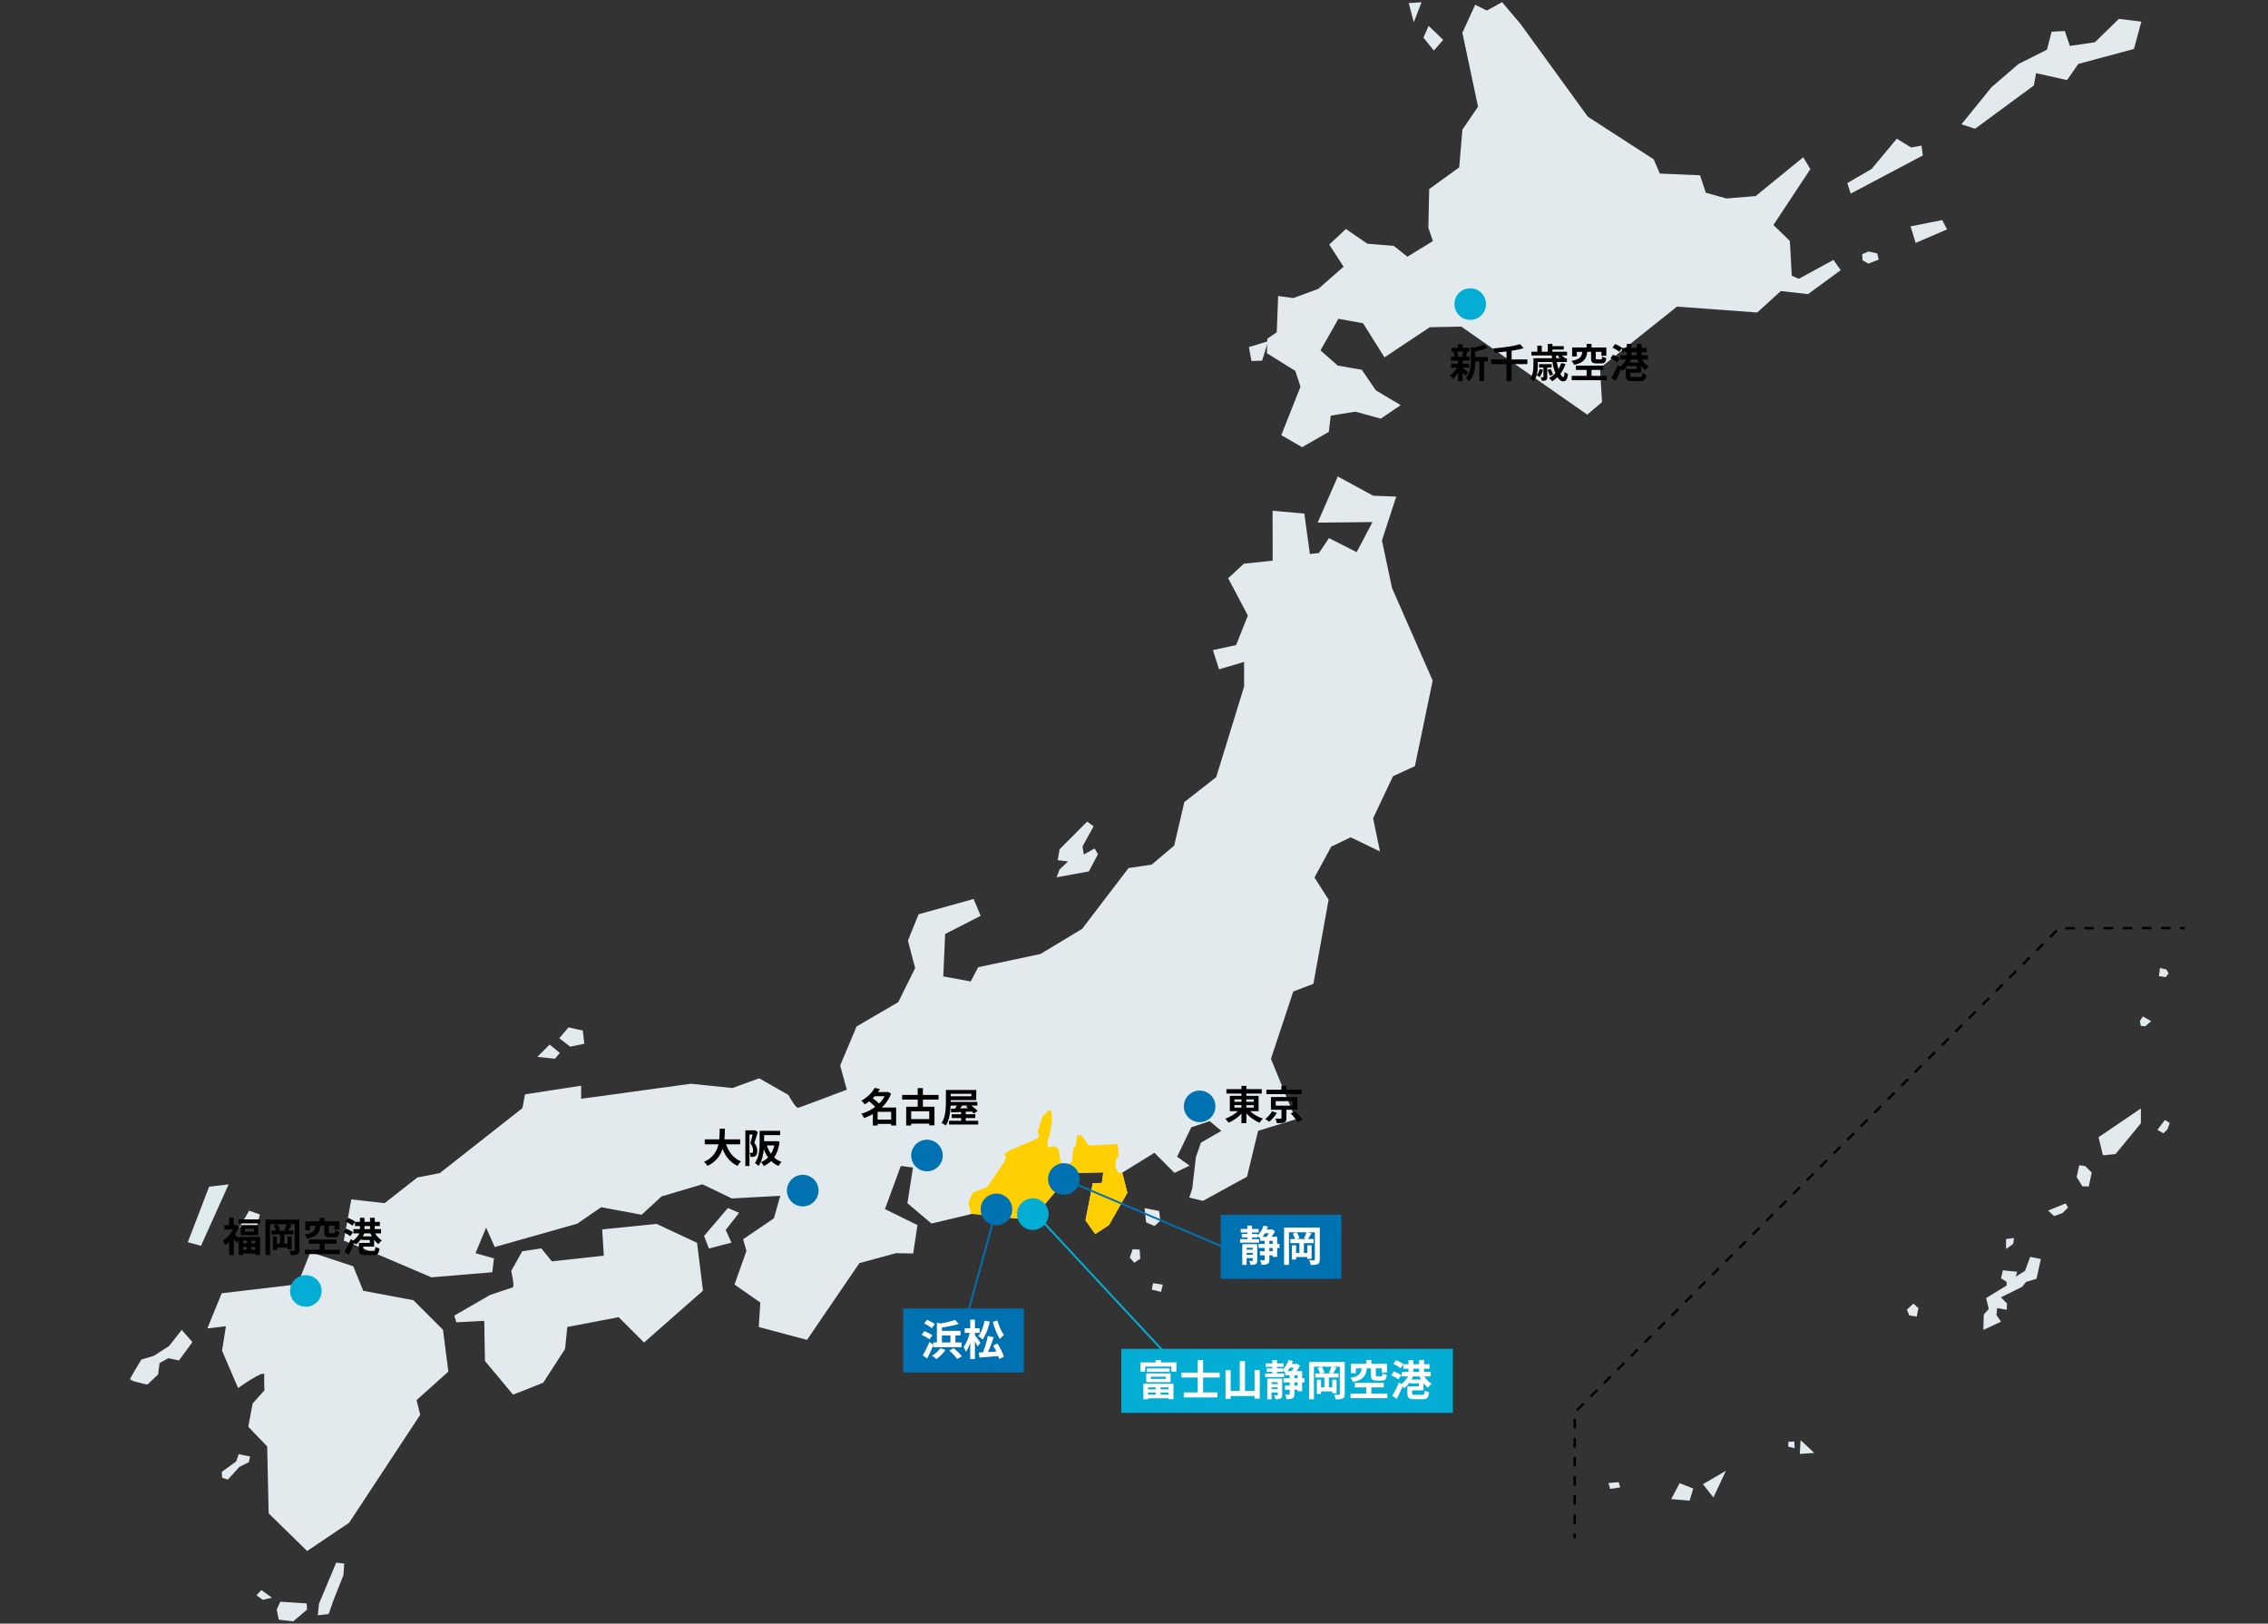 <?xml version="1.0" encoding="UTF-8"?>
<svg xmlns="http://www.w3.org/2000/svg" id="uuid-3bd175fe-4531-4c91-9730-864b62e81dcb" data-name="pc" width="1200" height="859" viewBox="0 0 1200 859">
  <rect x="0" y="0" width="1200" height="859" fill="#333333" stroke="none"/>
  <g id="uuid-7a4b84fa-1b44-49a4-b9f0-6a19f8d544fb" data-name="Content">
    <g>
      <line x1="833.132" y1="813.868" x2="833.135" y2="811.34" style="fill: none; stroke: #000; stroke-miterlimit: 10; stroke-width: 1.264px;"></line>
      <polyline points="833.142 806.284 833.225 747.263 1089.395 491.093 1150.944 491.007" style="fill: none; stroke: #000; stroke-dasharray: 0 0 5.056 5.056; stroke-miterlimit: 10; stroke-width: 1.264px;"></polyline>
      <line x1="1153.472" y1="491.003" x2="1156" y2="491" style="fill: none; stroke: #000; stroke-miterlimit: 10; stroke-width: 1.264px;"></line>
    </g>
    <g>
      <polygon points="851.921 787.725 851.028 784.597 856.414 784.158 857.289 786.914 851.921 787.725" style="fill: #e2eaed; stroke-width: 0px;"></polygon>
      <polygon points="884.24 793.106 888.692 784.694 895.91 787.525 893.974 793.954 884.24 793.106" style="fill: #e2eaed; stroke-width: 0px;"></polygon>
      <polygon points="901.023 785.234 906.572 792.244 913.181 778.138 901.023 785.234" style="fill: #e2eaed; stroke-width: 0px;"></polygon>
      <polygon points="946.205 762.792 946.141 765.405 949.534 766.178 949.368 762.644 946.205 762.792" style="fill: #e2eaed; stroke-width: 0px;"></polygon>
      <polygon points="952.69 761.929 952.286 769.219 959.905 768.675 952.69 761.929" style="fill: #e2eaed; stroke-width: 0px;"></polygon>
      <polygon points="1132.754 586.435 1110.35 601.655 1112.664 611.241 1119.344 610.555 1132.748 594.266 1132.754 586.435" style="fill: #e2eaed; stroke-width: 0px;"></polygon>
      <polygon points="1079.816 666.102 1077.51 676.558 1071.995 678.215 1069.88 680.831 1058.676 686.39 1061.902 689.595 1061.78 692.956 1056.705 692.076 1056.317 695.729 1058.72 699.252 1049.416 703.604 1049.594 695.486 1052.254 692.564 1050.863 686.757 1061.736 680.094 1061.644 678.141 1058.762 676.319 1059.682 672.081 1067.268 672.844 1066.549 675.394 1071.441 672.368 1074.17 664.969 1079.816 666.102" style="fill: #e2eaed; stroke-width: 0px;"></polygon>
      <polygon points="1101.78 627.599 1105.141 627.721 1106.754 620.374 1103.235 616.904 1100.14 616.49 1098.753 622.707 1101.78 627.599" style="fill: #e2eaed; stroke-width: 0px;"></polygon>
      <polygon points="1141.489 597.77 1144.65 599.58 1146.79 597.522 1148.028 594.108 1145.439 592.551 1141.489 597.77" style="fill: #e2eaed; stroke-width: 0px;"></polygon>
      <polygon points="1083.647 640.475 1086.861 643.4 1091.26 641.795 1094.198 638.861 1092.977 636.681 1083.647 640.475" style="fill: #e2eaed; stroke-width: 0px;"></polygon>
      <polygon points="1061.421 655.5 1065.593 655.025 1065.179 658.12 1061.39 660.815 1061.421 655.5" style="fill: #e2eaed; stroke-width: 0px;"></polygon>
      <polygon points="1012.408 689.68 1015.037 692.074 1014.13 696.591 1010.184 695.937 1008.924 692.92 1012.408 689.68" style="fill: #e2eaed; stroke-width: 0px;"></polygon>
      <polygon points="1142.842 512.154 1142.312 516.426 1145.876 516.986 1147.386 514.976 1146.237 512.899 1142.842 512.154" style="fill: #e2eaed; stroke-width: 0px;"></polygon>
      <polygon points="1133.761 537.767 1132.222 540.2 1132.691 542.732 1135.071 542.997 1138.191 540.225 1133.761 537.767" style="fill: #e2eaed; stroke-width: 0px;"></polygon>
    </g>
  </g>
  <g>
    <rect x="645.874" y="642.711" width="63.852" height="33.862" style="fill: #0071b1; stroke-width: 0px;"></rect>
    <g>
      <polygon points="99.363 657.205 106.347 659.116 120.976 626.613 110.655 627.831 99.363 657.205" style="fill: #deeaeb; stroke-width: 0px;"></polygon>
      <g>
        <polygon points="284.314 559.142 293.601 560.145 296.239 557.062 290.83 552.649 284.314 559.142" style="fill: #e2eaed; stroke-width: 0px;"></polygon>
        <polygon points="295.923 549.317 301.737 553.756 309.156 552.2 308.383 545.238 300.768 543.529 295.923 549.317" style="fill: #e2eaed; stroke-width: 0px;"></polygon>
        <path d="m117.304,684.214l-7.6,18.621,9.835-1.198-2.054,12.98,8.489,19.756s14.065-10.074,13.87-7.038.081,8.239.081,8.239l-6.238,6.918-2.318,12.354,10.005,10.401.774,35.423,20.372,19.91,22.204-14.939,37.621-57.148-1.942-7.748,16.826-15.081-2.847-22.138-15.665-15.643-26.517-4.956-5.268-12.942-22.69-7.556-6.787,17.047-28.366,3.348-11.785,1.391Z" style="fill: #e2eaed; stroke-width: 0px;"></path>
        <path d="m96.136,703.59l5.684,6.464-7.129,9.707-5.617-1.174-4.636,2.548-.795,6.048-5.628,5.331s-9.64-1.839-9.157-3.028,5.94-10.19,5.94-10.19l6.635-2.013,8.058-5.175,6.646-8.518Z" style="fill: #e2eaed; stroke-width: 0px;"></path>
        <path d="m185.887,634.542l-3.999,21.819,17.718,7.198,28.65,12.229,32.206-2.693.902-7.301-9.777-2.792,5.628-13.49,4.536,10.247,43.648-12.347,12.68-8.709,21.389,3.971,10.58-9.709,21.622-6.403,15.535,7.491,25.629-1.384-3.362,11.904-16.295,11.074,1.768,6.174-6.336,17.774,13.672,9.536-.831,12.933,25.534,6.834,27.717-40.641,19.384-5.248,9.081.15,2.262-15.005-17.204-8.464,8.393-22.836,6.439.846-2.943,18.857,12.727,10.773,22.86-5.458,30.066,3.663,14.527-17.247,6.146-1.337,1.709-6.383,15.603-.296-.791,5.576-4.77.127-3.86,19.664,5.161,7.257,7.23-4.73,9.757-17.121-2.784-10.568,17.129-10.587,10.572,10.635,8.037-3.812-6.621-4.754,7.491-15.535,9.733-3.271,6.162,5.157-10.789,6.233-2.654,7.621-1.942,16.757-1.598,4.659,7.246,1.764,23.331-12.786,5.889-24.295,19.87-6.082-13.095-32.008,11.81-35.602,10.651-4.077,8.053-44.501-7.471-11.734,8.84-16.314,10.275-4.967,15.535,7.491-3.635-17.548,10.521-22.266,11.596-5.315,9.402-45.28-21.527-48.998-5.312-25.123,7.551-23.215-12.199-.459-18.717-10.184-10.659,24.422,29.022-.3-8.381,15.911-14.673-7.436-5.268,7.886-4.797.558-2.954-21.4-16.785-1.511.035,26.407-15.255,1.617-8.286,7.692,10.421,19.716-6.198,15.618-12.292,2.673,3.243,10.164,13.238-3.911.032,12.988-14.769,47.966-16.864,13.201-5.375,23.03-11.901,10.057-12.237,1.811-24.577,32.185-22.065,13.3-32.914,6.976-3.947,7.538-14.547-2.666,1.009-22.444,18.798-9.614-3.757-8.899-29.089,8.088-5.656,13.921,3.828,14.531-8.95,18.038-22.038,12.869-8.685,20.653,3.508,12.779s-24.403,9.254-25.724,9.602c-1.321.348-5.189-6.826-5.189-6.826l-15.452-8.784-14.183,5.149-21.931-2.274-58.084,7.957.012-6.925-29.73,4.583-1.333,7.273-43.767,34.416-11.833,2.27-17.323,13.605-17.62-1.997Z" style="fill: #e2eaed; stroke-width: 0px;"></path>
        <polygon points="677.937 230.231 688.943 236.595 703.077 228.48 704.11 219.914 717.104 217.792 730.576 221.478 741.104 214.344 727.976 206.521 720.551 195.649 707.813 193.414 698.655 185.388 708.165 168.663 721.212 171.032 732.528 189.063 756.5 173.116 773.189 172.797 839.806 219.359 847.62 212.747 846.558 194.715 887.289 162.219 929.754 165.328 942.235 153.978 956.625 155.604 973.915 142.945 970.096 137.5 951.745 147.507 948.033 145.916 947.006 127.46 938.308 119.045 957.859 89.485 954.111 83.192 928.902 103.736 913.415 105.009 902.56 101.969 899.483 92.741 878.198 91.823 874.98 84.292 840.115 61.736 804.472 12.626 794.748 1.135 786.686 5.591 780.534 2.515 773.746 17.33 782.022 56.47 773.749 68.598 772.088 88.54 756.177 100.032 755.754 120.504 758.159 127.54 744.653 135.814 737.439 130.087 723.438 128.921 712.122 121.143 703.319 129.382 710.886 141.12 697.521 152.824 684.298 157.704 676.271 156.608 675.53 175.772 670.545 179.202 670.333 186.875 685.361 196.243 688.084 204.588 677.937 230.231" style="fill: #e2eaed; stroke-width: 0px;"></polygon>
        <polygon points="1003.58 73.394 1011.175 78.017 1016.671 77.049 1017.379 82.238 979.216 102.431 977.4 96.864 990.278 89.387 1003.58 73.394" style="fill: #e2eaed; stroke-width: 0px;"></polygon>
        <path d="m286.38,660.476l-10.054,1.519-5.865,10.445s2.06,8.357.74,8.705c-1.321.348-11.944,3.994-11.944,3.994l-18.881,10.908,1.072,3.532,14.768-.783.368,21.234,14.871,17.837,15.99-6.332,11.537-17.872,1.179-11.612,27.171-5.181,13.423,13.415,31.198-27.431-3.136-25.308-21.432-10.034-28.757,2.914.838,13.906-27.464,2.998-5.62-6.854Z" style="fill: #e2eaed; stroke-width: 0px;"></path>
        <polygon points="385.149 639.116 372.513 653.888 375.115 660.548 387.004 657.416 383.971 650.728 391.046 641.66 385.149 639.116" style="fill: #e2eaed; stroke-width: 0px;"></polygon>
        <polygon points="575.219 434.674 578.63 437.166 572.751 447.826 573.451 452.092 579.176 448.888 580.929 451.923 576.124 461.029 559.041 464.152 560.604 460.032 565.098 455.776 559.622 455.099 560.643 449.321 575.219 434.674" style="fill: #e2eaed; stroke-width: 0px;"></polygon>
        <polygon points="670.951 180.524 667.786 190.813 662.163 191.004 660.798 183.635 670.951 180.524" style="fill: #e2eaed; stroke-width: 0px;"></polygon>
        <polygon points="745.361 1.615 748.04 11.771 752.124 1.217 745.361 1.615" style="fill: #e2eaed; stroke-width: 0px;"></polygon>
        <polygon points="755.89 13.707 753.132 19.886 758.649 26.754 763.607 21.078 755.89 13.707" style="fill: #e2eaed; stroke-width: 0px;"></polygon>
        <polygon points="985.3 134.494 985.459 137.711 988.517 139.461 994.033 137.357 993.237 134.087 988.623 133.062 985.3 134.494" style="fill: #e2eaed; stroke-width: 0px;"></polygon>
        <polygon points="1010.88 119.748 1013.568 128.517 1030.186 121.356 1027.604 116.442 1010.88 119.748" style="fill: #e2eaed; stroke-width: 0px;"></polygon>
        <polygon points="1037.815 65.758 1045.02 68.114 1076.129 45.208 1077.285 38.706 1093.689 42.377 1099.602 33.835 1129.057 25.906 1133 11.451 1121.105 9.978 1108.394 22.371 1095.139 24.296 1092.511 16.412 1085.533 16.774 1083.04 26.29 1067.905 33.902 1053.653 46.205 1037.815 65.758" style="fill: #e2eaed; stroke-width: 0px;"></polygon>
        <polygon points="126.704 649.297 135.769 649.88 137.482 642.542 131.819 640.523 126.704 649.297" style="fill: #e2eaed; stroke-width: 0px;"></polygon>
        <polygon points="126.269 769.359 125.009 773.141 117.331 778.747 117.541 781.81 120.525 782.814 126.649 776.093 131.691 773.57 132.291 770.559 126.269 769.359" style="fill: #e2eaed; stroke-width: 0px;"></polygon>
        <polygon points="148.293 847.415 146.401 851.563 147.48 856.918 155.147 857.817 162.46 851.578 162.263 848.313 148.293 847.415" style="fill: #e2eaed; stroke-width: 0px;"></polygon>
        <polygon points="177.879 826.75 168.755 848.526 168.162 854.587 173.896 853.939 176.389 846.78 181.727 833.299 182.118 827.226 177.879 826.75" style="fill: #e2eaed; stroke-width: 0px;"></polygon>
        <polygon points="138.319 841.286 135.708 843.964 139.006 846.412 143.956 845.307 138.319 841.286" style="fill: #e2eaed; stroke-width: 0px;"></polygon>
        <polygon points="605.586 639.207 606.401 646.726 610.824 648.634 613.921 645.911 613.283 640.675 605.586 639.207" style="fill: #e2eaed; stroke-width: 0px;"></polygon>
        <polygon points="599.324 660.881 597.74 665.325 600.16 668.077 603.33 665.9 602.988 661.117 599.324 660.881" style="fill: #e2eaed; stroke-width: 0px;"></polygon>
        <polygon points="610.071 678.886 609.419 682.307 614.321 683.488 615.217 679.65 610.071 678.886" style="fill: #e2eaed; stroke-width: 0px;"></polygon>
        <polygon points="618.952 732.7 618.835 737.886 621.04 740.625 624.815 739.136 624.501 733.922 618.952 732.7" style="fill: #e2eaed; stroke-width: 0px;"></polygon>
      </g>
    </g>
    <polygon points="513.836 642.232 512.406 636.411 513.529 633.449 514.959 630.692 518.023 629.773 522.414 627.935 531.604 614.353 532.319 612.515 531.298 610.575 534.055 608.737 549.169 602.201 549.679 600.67 549.067 598.423 551.619 590.662 555.091 587.19 556.317 587.803 556.623 593.215 555.194 601.282 554.275 602.916 554.377 606.899 557.951 606.388 559.993 607.716 561.116 614.864 564.588 616.192 567.141 614.762 567.856 607.614 569.184 606.286 569.899 600.772 572.043 600.567 576.23 606.082 591.445 605.265 591.854 611.903 590.526 613.128 590.118 617.417 591.956 620.583 593.896 620.583 596.478 631.047 586.721 648.168 579.491 652.898 574.33 645.64 577.149 631.407 578.19 625.976 582.96 625.85 583.751 620.273 568.149 620.57 566.44 626.953 560.294 628.29 545.767 645.537 513.836 642.232" style="fill: #ffcf01; stroke-width: 0px;"></polygon>
    <circle cx="490.462" cy="611.332" r="8.356" style="fill: #0071b1; stroke-width: 0px;"></circle>
    <circle cx="527.226" cy="639.833" r="8.356" style="fill: #0071b1; stroke-width: 0px;"></circle>
    <circle cx="546.444" cy="642.34" r="8.356" style="fill: #03add4; stroke-width: 0px;"></circle>
    <circle cx="562.876" cy="623.772" r="8.356" style="fill: #0071b1; stroke-width: 0px;"></circle>
    <circle cx="424.732" cy="629.899" r="8.356" style="fill: #0071b1; stroke-width: 0px;"></circle>
    <circle cx="161.812" cy="683.003" r="8.356" style="fill: #03add4; stroke-width: 0px;"></circle>
    <circle cx="634.734" cy="585.337" r="8.356" style="fill: #0071b1; stroke-width: 0px;"></circle>
    <circle cx="777.891" cy="160.877" r="8.356" style="fill: #03add4; stroke-width: 0px;"></circle>
    <g>
      <path d="m384.16,605.395c1.397,4.127,3.958,7.449,7.916,9.058-.635.529-1.46,1.651-1.862,2.37-3.831-1.799-6.286-4.889-7.937-8.973-1.143,3.534-3.429,6.836-7.916,8.994-.402-.698-1.143-1.608-1.883-2.138,4.846-2.158,6.857-5.672,7.683-9.312h-7.281v-2.604h7.704c.212-1.989.191-3.915.212-5.65h2.751c-.021,1.735-.042,3.682-.254,5.65h8.318v2.604h-7.45Z" style="stroke-width: 0px;"></path>
      <path d="m400.968,598.876c-.55,1.799-1.249,4.105-1.841,5.756,1.27,1.608,1.545,3.027,1.545,4.254,0,1.354-.275,2.244-.931,2.709-.339.233-.741.36-1.228.445-.36.042-.868.063-1.354.042-.021-.593-.212-1.545-.55-2.138.381.021.656.021.931.021.233-.021.423-.063.593-.19.232-.17.317-.593.317-1.186,0-.974-.275-2.285-1.46-3.703.423-1.334.868-3.175,1.207-4.614h-1.651v16.613h-2.18v-18.856h4.593l.36-.106,1.651.953Zm11.534,5.248c-.487,3.45-1.46,6.138-2.899,8.233,1.101,1.016,2.413,1.819,3.916,2.37-.55.508-1.27,1.481-1.63,2.138-1.502-.656-2.793-1.524-3.873-2.582-1.122,1.079-2.413,1.947-3.894,2.624-.296-.635-.953-1.587-1.46-2.095,1.418-.551,2.667-1.376,3.725-2.455-.91-1.271-1.651-2.752-2.244-4.381-.275,3.068-1.016,6.476-2.814,8.846-.381-.444-1.376-1.248-1.905-1.502,2.307-3.09,2.497-7.619,2.497-10.879v-6.158h.953v-.021h1.418l8.465.021v2.265h-8.465v3.217h6.222l.423-.085,1.566.444Zm-6.73,1.905c.508,1.608,1.206,3.111,2.137,4.402.783-1.271,1.397-2.73,1.799-4.402h-3.937Z" style="stroke-width: 0px;"></path>
    </g>
    <g>
      <path d="m676.978,660.269h-1.225v4.7h-2.384v-.846h-1.738v2.316c0,1.181-.2,1.871-.958,2.25-.757.401-1.76.49-3.163.49-.089-.713-.468-1.76-.825-2.45.936.044,1.805.044,2.117.044.267,0,.356-.066.356-.356v-2.294h-2.518v-2.139h2.518v-1.716h-3.252v-2.184h3.252v-1.626h-2.384v-1.358c-.379-.312-.914-.735-1.336-1.048v.624h-3.008v.869h3.743v1.894h-10.047v-1.894h3.854v-.869h-2.963v-1.805h2.963v-.802h-3.498v-1.849h3.498v-1.805h2.451v1.805h3.52v1.849h-3.52v.802h3.008v.758c1.336-1.314,2.45-3.253,3.119-5.213l2.317.534c-.178.513-.379,1.025-.602,1.537h2.361l.379-.089,1.604,1.024c-.468.914-1.136,1.961-1.827,2.896h2.963v3.765h1.225v2.184Zm-11.785,6.55c0,1.024-.178,1.626-.847,1.982-.668.379-1.493.401-2.718.401-.111-.646-.423-1.537-.713-2.116.668.021,1.381.021,1.604.021.245-.021.312-.089.312-.312v-1.181h-3.252v3.609h-2.294v-10.983h7.909v8.577Zm-5.614-6.661v.98h3.252v-.98h-3.252Zm3.252,3.721v-1.003h-3.252v1.003h3.252Zm6.416-11.384c-.378.668-.802,1.27-1.225,1.826h2.183c.379-.557.78-1.203,1.136-1.826h-2.094Zm2.384,5.591h1.738v-1.626h-1.738v1.626Zm1.738,2.184h-1.738v1.716h1.738v-1.716Z" style="fill: #fff; stroke-width: 0px;"></path>
      <path d="m698.301,666.351c0,1.314-.267,1.982-1.091,2.428-.78.424-1.938.468-3.676.468-.111-.69-.49-1.804-.847-2.473,1.025.067,2.161.067,2.518.045.356,0,.49-.111.49-.49v-14.347h-3.743l1.96.468c-.624,1.092-1.27,2.25-1.782,3.074h2.874v2.161h-5.102v5.19h1.804v-4.032h2.25v7.174h-2.25v-.958h-5.948v1.314h-2.228v-7.53h2.228v4.032h1.76v-5.19h-4.79v-2.161h2.473c-.223-.847-.713-2.005-1.27-2.829l2.027-.713h-3.965v17.243h-2.584v-19.761h18.892v16.887Zm-8.354-11.206c.445-.869.98-2.161,1.292-3.163h-5.19c.668.913,1.248,2.183,1.47,3.052l-1.314.49h5.035l-1.292-.379Z" style="fill: #fff; stroke-width: 0px;"></path>
    </g>
    <g>
      <path d="m126.32,654.419h11.259v9.565h-2.434v-.804h-6.519v.825h-2.307v-7.83l-.995,1.354c-.36-.509-.995-1.271-1.608-1.947v8.465h-2.476v-7.026c-.699.678-1.418,1.271-2.138,1.757-.211-.677-.783-1.926-1.164-2.392,2.095-1.291,4.127-3.513,5.375-5.926h-4.592v-2.265h2.519v-3.894h2.476v3.894h.868l.444-.105,1.376.889c-.529,1.523-1.291,2.984-2.159,4.339.571.444,1.481,1.228,2.074,1.757v-.656Zm11.323-9.271v2.117h-11.45v-2.117h11.45Zm-.995,3.027v5.291h-9.291v-5.291h9.291Zm-8.021,8.254v1.396h2.095v-1.396h-2.095Zm0,4.719h2.095v-1.438h-2.095v1.438Zm5.693-11.09h-4.741v1.524h4.741v-1.524Zm.826,6.371h-2.18v1.396h2.18v-1.396Zm0,4.719v-1.438h-2.18v1.438h2.18Z" style="stroke-width: 0px;"></path>
      <path d="m158.408,661.318c0,1.248-.254,1.884-1.037,2.307-.741.402-1.841.444-3.492.444-.106-.656-.465-1.714-.804-2.349.974.063,2.053.063,2.392.042.338,0,.465-.105.465-.466v-13.63h-3.555l1.862.445c-.593,1.036-1.207,2.137-1.693,2.92h2.73v2.053h-4.847v4.932h1.714v-3.831h2.138v6.815h-2.138v-.91h-5.651v1.248h-2.116v-7.153h2.116v3.831h1.672v-4.932h-4.55v-2.053h2.35c-.212-.804-.677-1.904-1.207-2.688l1.926-.678h-3.767v16.381h-2.455v-18.772h17.947v16.043Zm-7.937-10.646c.423-.825.931-2.053,1.228-3.006h-4.931c.635.868,1.185,2.074,1.396,2.899l-1.249.466h4.783l-1.228-.359Z" style="stroke-width: 0px;"></path>
      <path d="m169.501,648.472c-.381,3.513-1.545,5.735-6.92,6.899-.212-.593-.847-1.608-1.354-2.116,4.614-.805,5.354-2.286,5.693-4.783h-2.92v2.455h-2.477v-4.741h7.662v-1.904h2.582v1.904h7.852v4.381h-2.603v-2.095h-2.984v3.344c0,.571.127.656.783.656h1.884c.529,0,.635-.212.72-1.545.465.359,1.502.72,2.159.867-.254,2.223-.931,2.815-2.625,2.815h-2.519c-2.37,0-2.878-.678-2.878-2.772v-3.365h-2.053Zm10.307,12.72v2.285h-18.518v-2.285h7.894v-3.153h-5.672v-2.265h14.497v2.265h-6.243v3.153h8.042Z" style="stroke-width: 0px;"></path>
      <path d="m185.314,654.059c-.741-.698-2.307-1.587-3.556-2.138l1.354-1.883c1.27.444,2.857,1.248,3.662,1.926l-1.46,2.095Zm6.942,5.481v1.524c0,.656.211.74,1.439.74h3.64c1.016,0,1.164-.254,1.291-2.158.487.381,1.524.74,2.18.867-.317,2.815-.995,3.492-3.281,3.492h-4.063c-2.793,0-3.577-.656-3.577-2.899v-3.534h5.778v-1.524h-4.465v-.719c-.868,1.248-1.884,2.37-2.963,3.153-.191-.275-.466-.635-.762-.952-.889,2.116-1.947,4.359-2.942,6.264l-2.243-1.481c.952-1.629,2.328-4.296,3.386-6.772l1.122.847c1.333-.91,2.582-2.349,3.407-3.852h-3.217v-2.265h3.45v-1.608h-2.624v-2.116l-1.376,1.926c-.741-.72-2.328-1.672-3.598-2.223l1.418-1.904c1.228.508,2.857,1.354,3.661,2.053l-.021.021h2.54v-2.116h2.413v2.116h2.942v-2.116h2.476v2.116h2.73v2.243h-2.73v1.608h3.344v2.265h-3.153c.868,1.481,2.201,2.878,3.555,3.683-.571.466-1.375,1.354-1.756,1.989-.826-.571-1.608-1.376-2.307-2.286v3.619h-5.693Zm4.487-5.438c-.296-.508-.55-1.037-.783-1.566h-3.238c-.211.529-.487,1.059-.762,1.566h4.783Zm-3.895-3.831h2.942v-1.608h-2.942v1.608Z" style="stroke-width: 0px;"></path>
    </g>
    <g>
      <path d="m661.367,587.863c1.799,1.651,4.381,3.153,6.836,3.979-.592.508-1.397,1.523-1.799,2.18-2.476-1.037-5.016-2.857-6.942-4.932v5.143h-2.603v-5.036c-1.905,2.031-4.36,3.745-6.815,4.782-.402-.613-1.185-1.608-1.735-2.116,2.413-.825,4.91-2.328,6.667-4h-4.275v-8.084h6.159v-1.207h-7.958v-2.349h7.958v-1.735h2.603v1.735h8.148v2.349h-8.148v1.207h6.455v8.084h-4.55Zm-8.233-4.952h3.725v-1.249h-3.725v1.249Zm0,3.068h3.725v-1.291h-3.725v1.291Zm6.328-4.317v1.249h3.894v-1.249h-3.894Zm3.894,3.026h-3.894v1.291h3.894v-1.291Z" style="stroke-width: 0px;"></path>
      <path d="m675.614,588.773c-1.058,1.693-2.625,3.556-4.106,4.698-.55-.466-1.481-1.121-2.053-1.46,1.418-1.016,2.878-2.709,3.577-4.063l2.582.825Zm13.079-9.884h-18.646v-2.392h7.937v-2.031h2.667v2.031h8.042v2.392Zm-8.042,8.233v4.465c0,1.271-.232,1.905-1.164,2.265-.932.36-2.18.381-3.873.381-.127-.74-.466-1.714-.804-2.412,1.079.042,2.413.063,2.751.042.381-.021.466-.084.466-.359v-4.381h-5.566v-6.752h13.99v6.752h-5.799Zm-5.672-2.159h8.804v-2.412h-8.804v2.412Zm10.286,2.984c1.312,1.312,3.027,3.217,3.831,4.466l-2.477,1.248c-.719-1.228-2.328-3.195-3.661-4.613l2.307-1.101Z" style="stroke-width: 0px;"></path>
    </g>
    <g>
      <path d="m773.903,194.706c.762.529,2.519,1.926,3.005,2.307l-1.46,1.799c-.338-.423-.931-1.058-1.545-1.651v4.508h-2.434v-4.254c-.826,1.185-1.778,2.244-2.688,2.984-.381-.55-1.101-1.376-1.629-1.778,1.375-.91,2.836-2.498,3.809-4.085h-3.217v-2.116h3.725v-1.629h-3.789v-2.074h1.947c-.085-.698-.339-1.608-.635-2.328l1.291-.296h-2.37v-2.053h3.556v-1.926h2.434v1.926h3.513v2.053h-2.18l1.228.233c-.381.91-.72,1.757-1.016,2.392h2.138v2.074h-3.683v1.629h3.492v2.116h-3.492v.169Zm-2.92-8.614c.36.72.635,1.693.719,2.328l-1.058.296h4.148l-1.397-.296c.275-.635.614-1.608.783-2.328h-3.196Zm16.211,5.143h-2.011v10.349h-2.434v-10.349h-2.159c-.021,3.153-.466,7.619-3.259,10.519-.317-.55-1.228-1.418-1.799-1.714,2.434-2.582,2.688-6.18,2.688-9.101v-7.323l1.46.402c2.011-.487,4.106-1.164,5.397-1.863l2.01,1.841c-1.862.826-4.275,1.481-6.497,1.947v2.963h6.603v2.328Z" style="stroke-width: 0px;"></path>
      <path d="m808.129,192.653h-8.338v9.058h-2.709v-9.058h-8.127v-2.476h8.127v-4.233c-2.117.275-4.275.487-6.307.635-.063-.656-.402-1.672-.677-2.243,5.059-.402,10.73-1.186,14.18-2.222l1.905,2.116c-1.884.55-4.085.974-6.392,1.333v4.614h8.338v2.476Z" style="stroke-width: 0px;"></path>
      <path d="m828.302,192.59c-.656,1.968-1.587,3.725-2.73,5.228.571,1.079,1.122,1.714,1.566,1.714.402,0,.593-.846.677-2.73.487.423,1.228.889,1.799,1.101-.338,3.09-1.079,3.831-2.646,3.831-1.058,0-2.074-.825-2.92-2.18-.847.825-1.799,1.545-2.772,2.138-.36-.445-1.207-1.291-1.693-1.693,1.27-.677,2.413-1.524,3.387-2.561-.699-1.672-1.228-3.725-1.566-5.926h-7.767v1.672c0,2.54-.339,6.201-2.095,8.55-.381-.444-1.375-1.206-1.884-1.46,1.524-2.096,1.672-4.995,1.672-7.111v-3.619h9.82c-.042-.487-.084-.974-.106-1.46h-10.772v-2.011h3.153v-3.196h2.328v3.196h3.196v-4.127h2.434v1.206h6.01v1.778h-6.01v1.143h7.746v2.011h-2.773c.635.465,1.291.995,1.672,1.396l-.085.063h1.101v1.968h-5.375c.233,1.397.571,2.688.91,3.831.614-.995,1.122-2.074,1.481-3.259l2.243.508Zm-11.873,3.026c-.402,1.439-1.058,2.963-1.756,3.915-.339-.275-1.122-.741-1.566-.952.699-.889,1.228-2.138,1.524-3.344l1.799.381Zm2.222-1.143v4.953c0,.889-.105,1.396-.677,1.693-.529.339-1.249.36-2.18.36-.084-.593-.36-1.354-.614-1.883.55.021,1.058.021,1.207.021.211,0,.254-.063.254-.254v-4.889h-2.307v-1.841h6.646v1.841h-2.328Zm1.376,4.296c-.169-.783-.72-2.053-1.228-3.005l1.587-.571c.529.889,1.122,2.138,1.333,2.92l-1.693.656Zm3.28-10.688c.021.486.063.973.106,1.46h1.989c-.381-.317-.783-.635-1.122-.868l.804-.592h-1.778Z" style="stroke-width: 0px;"></path>
      <path d="m839.797,186.135c-.381,3.513-1.545,5.735-6.92,6.899-.212-.593-.847-1.608-1.354-2.116,4.614-.804,5.354-2.286,5.693-4.783h-2.92v2.455h-2.477v-4.741h7.662v-1.905h2.582v1.905h7.853v4.381h-2.604v-2.095h-2.984v3.344c0,.571.127.656.783.656h1.884c.529,0,.635-.212.72-1.545.466.36,1.502.719,2.158.868-.254,2.222-.931,2.815-2.624,2.815h-2.519c-2.37,0-2.878-.677-2.878-2.772v-3.365h-2.053Zm10.307,12.72v2.286h-18.519v-2.286h7.894v-3.154h-5.672v-2.264h14.498v2.264h-6.244v3.154h8.043Z" style="stroke-width: 0px;"></path>
      <path d="m855.61,191.722c-.74-.699-2.307-1.587-3.556-2.138l1.354-1.884c1.27.445,2.857,1.249,3.661,1.926l-1.46,2.095Zm6.941,5.481v1.523c0,.656.212.741,1.439.741h3.641c1.016,0,1.164-.254,1.291-2.159.486.381,1.523.741,2.18.868-.317,2.815-.995,3.492-3.28,3.492h-4.063c-2.794,0-3.577-.656-3.577-2.899v-3.534h5.778v-1.524h-4.466v-.72c-.868,1.249-1.884,2.371-2.963,3.154-.19-.275-.466-.635-.762-.953-.89,2.116-1.947,4.36-2.942,6.265l-2.243-1.481c.952-1.63,2.328-4.296,3.386-6.772l1.122.846c1.333-.91,2.582-2.349,3.407-3.852h-3.217v-2.265h3.45v-1.608h-2.625v-2.116l-1.375,1.926c-.741-.72-2.328-1.672-3.599-2.222l1.418-1.905c1.228.508,2.857,1.354,3.662,2.053l-.021.021h2.54v-2.117h2.412v2.117h2.942v-2.117h2.476v2.117h2.73v2.243h-2.73v1.608h3.344v2.265h-3.153c.868,1.481,2.201,2.878,3.556,3.683-.571.465-1.376,1.354-1.757,1.989-.825-.571-1.608-1.375-2.307-2.286v3.619h-5.693Zm4.487-5.439c-.297-.508-.551-1.037-.783-1.566h-3.238c-.212.529-.486,1.058-.762,1.566h4.783Zm-3.895-3.831h2.942v-1.608h-2.942v1.608Z" style="stroke-width: 0px;"></path>
    </g>
    <g>
      <path d="m474.146,595.462h-2.625v-.846h-7.174v.825h-2.519v-6.011c-1.481.847-3.069,1.523-4.677,2.074-.296-.698-.931-1.735-1.46-2.243,2.646-.763,5.207-2.032,7.408-3.662-.847-.931-2.117-2.031-3.238-2.92-.72.571-1.502,1.101-2.349,1.608-.381-.614-1.207-1.545-1.778-1.969,3.471-1.841,5.799-4.423,7.026-6.729l2.836.528c-.317.551-.677,1.101-1.058,1.651h4.804l.423-.127,1.735.91c-1.079,2.899-2.793,5.375-4.91,7.386h7.556v9.523Zm-11.344-15.491c-.339.359-.677.719-1.037,1.079,1.122.825,2.476,1.884,3.365,2.794,1.185-1.164,2.18-2.477,2.941-3.873h-5.27Zm8.719,12.381v-4.127h-7.174v4.127h7.174Z" style="stroke-width: 0px;"></path>
      <path d="m488.309,581.748v3.788h6.117v9.842h-2.751v-.91h-9.566v.994h-2.645v-9.926h6.095v-3.788h-8.233v-2.455h8.233v-3.598h2.751v3.598h8.254v2.455h-8.254Zm3.365,6.18h-9.566v4.148h9.566v-4.148Z" style="stroke-width: 0px;"></path>
      <path d="m517.561,592.965v1.989h-15.429v-1.989h6.413v-1.46h-4.995v-1.989h4.995v-1.207c-1.989.085-3.81.148-5.312.212l-.106-1.968,2.222-.043c.296-.486.614-1.037.91-1.565h-3.302c-.127,3.449-.677,7.682-2.497,10.518-.487-.423-1.63-1.058-2.244-1.291,2.095-3.259,2.265-8.021,2.265-11.386v-6.116h16.063v5.375h-13.545v.932h14.116v1.969h-3.174c1.249.909,2.603,2.031,3.344,2.878l-2.095,1.291c-.254-.317-.593-.678-.974-1.037-1.079.042-2.159.085-3.238.127v1.312h5.079v1.989h-5.079v1.46h6.582Zm-14.561-14.265v1.312h11.005v-1.312h-11.005Zm6.053,6.244c-.338.508-.698,1.016-1.037,1.481,1.333-.043,2.751-.085,4.169-.127-.338-.297-.698-.572-1.037-.805l.91-.55h-3.005Z" style="stroke-width: 0px;"></path>
    </g>
    <line x1="527.226" y1="639.833" x2="512.743" y2="692.287" style="fill: none; stroke: #0071b1; stroke-miterlimit: 10;"></line>
    <line x1="562.876" y1="623.772" x2="648.259" y2="660.198" style="fill: none; stroke: #0071b1; stroke-miterlimit: 10;"></line>
    <rect x="477.9" y="692.287" width="63.852" height="33.862" style="fill: #0071b1; stroke-width: 0px;"></rect>
    <g>
      <path d="m491.783,708.648c-.869-.78-2.696-1.805-4.122-2.429l1.381-1.982c1.448.534,3.297,1.47,4.233,2.228l-1.493,2.184Zm2.005,3.163c-.958,2.317-2.116,4.79-3.208,6.906l-2.361-1.604c1.025-1.715,2.451-4.521,3.564-7.129l2.005,1.537v-1.27h1.916v-10.492l2.027.445c2.785-.49,5.681-1.181,7.574-1.871l2.005,2.094c-2.606.824-5.903,1.471-8.933,1.938v1.715h9.825v2.473h-2.696v3.698h3.208v2.473h-14.926v-.913Zm-.757-9.089c-.824-.803-2.629-1.872-4.055-2.495l1.47-1.961c1.381.535,3.23,1.515,4.166,2.295l-1.582,2.161Zm7.24,11.473c-1.225,1.827-3.186,3.721-4.856,4.856-.513-.534-1.604-1.403-2.272-1.827,1.693-.957,3.409-2.473,4.389-3.92l2.74.891Zm-1.894-3.943h4.5v-3.698h-4.5v3.698Zm6.193,3.008c1.493,1.226,3.431,3.029,4.344,4.322l-2.451,1.426c-.802-1.226-2.651-3.164-4.166-4.501l2.272-1.247Z" style="fill: #fff; stroke-width: 0px;"></path>
      <path d="m517.272,712.391c-.312-.713-.869-1.782-1.426-2.784v9.356h-2.495v-8.488c-.646,1.827-1.403,3.498-2.25,4.656-.245-.758-.824-1.805-1.248-2.45,1.359-1.782,2.628-4.835,3.252-7.485h-2.673v-2.451h2.918v-4.566h2.495v4.566h2.495v2.451h-2.495v1.225c.646.78,2.518,3.32,2.918,3.943l-1.493,2.027Zm6.46-13.144c-.802,3.587-2.183,7.173-3.854,9.423-.468-.489-1.604-1.403-2.25-1.781,1.582-1.938,2.74-5.058,3.364-8.199l2.74.558Zm4.055,11.54c1.314,2.205,2.807,5.057,3.386,6.95l-2.518,1.292c-.111-.468-.29-1.002-.512-1.581-3.52.312-7.173.602-9.847.779l-.446-2.673c.668-.022,1.426-.067,2.272-.111,1.002-2.474,2.027-5.993,2.562-8.645l3.074.69c-.869,2.585-1.938,5.525-2.941,7.82,1.381-.09,2.852-.179,4.322-.268-.513-1.092-1.092-2.184-1.648-3.163l2.294-1.092Zm-.067-12.187c.69,2.718,2.116,5.837,3.476,7.708-.691.468-1.649,1.448-2.161,2.161-1.47-2.272-2.874-5.858-3.721-9.111l2.406-.758Z" style="fill: #fff; stroke-width: 0px;"></path>
    </g>
    <rect x="593.304" y="713.629" width="175.414" height="33.862" style="fill: #03add4; stroke-width: 0px;"></rect>
    <g>
      <path d="m622.434,720.789v4.879h-2.651v-2.651h-13.856v2.651h-2.518v-4.879h8.042v-1.27h2.718v1.27h8.265Zm-17.466,11.295h15.906v8.176h-2.606v-.468h-10.827v.513h-2.473v-8.221Zm1.515-5.458h12.876v4.634h-12.876v-4.634Zm12.409-2.629v1.805h-12.052v-1.805h12.052Zm-11.451,10.003v1.069h4.055v-1.069h-4.055Zm4.055,3.876v-1.136h-4.055v1.136h4.055Zm-2.606-8.332h7.908v-1.181h-7.908v1.181Zm9.379,4.456h-4.21v1.069h4.21v-1.069Zm0,3.876v-1.136h-4.21v1.136h4.21Z" style="fill: #fff; stroke-width: 0px;"></path>
      <path d="m636.561,728.81v7.863h7.574v2.651h-17.8v-2.651h7.374v-7.863h-8.577v-2.629h8.577v-6.617h2.852v6.617h8.755v2.629h-8.755Z" style="fill: #fff; stroke-width: 0px;"></path>
      <path d="m666.55,724.866v15.126h-2.762v-1.403h-12.654v1.471h-2.718v-15.149h2.718v10.938h4.834v-15.728h2.763v15.728h5.057v-10.982h2.762Z" style="fill: #fff; stroke-width: 0px;"></path>
      <path d="m690.19,731.371h-1.225v4.701h-2.384v-.847h-1.738v2.316c0,1.181-.2,1.871-.958,2.25-.757.401-1.76.49-3.163.49-.089-.713-.468-1.76-.824-2.45.936.044,1.804.044,2.116.044.267,0,.356-.066.356-.356v-2.294h-2.518v-2.139h2.518v-1.716h-3.252v-2.184h3.252v-1.626h-2.384v-1.358c-.379-.312-.914-.735-1.337-1.048v.624h-3.007v.869h3.743v1.894h-10.047v-1.894h3.854v-.869h-2.963v-1.805h2.963v-.802h-3.498v-1.849h3.498v-1.805h2.451v1.805h3.52v1.849h-3.52v.802h3.007v.758c1.337-1.314,2.451-3.253,3.119-5.213l2.317.534c-.178.513-.379,1.025-.602,1.537h2.361l.379-.089,1.604,1.025c-.468.913-1.136,1.96-1.827,2.896h2.963v3.765h1.225v2.184Zm-11.785,6.55c0,1.024-.178,1.626-.847,1.982-.668.379-1.493.401-2.718.401-.112-.646-.423-1.537-.713-2.116.668.022,1.381.022,1.604.022.245-.022.312-.09.312-.312v-1.181h-3.252v3.609h-2.294v-10.983h7.909v8.577Zm-5.614-6.661v.98h3.252v-.98h-3.252Zm3.252,3.721v-1.003h-3.252v1.003h3.252Zm6.416-11.385c-.378.669-.802,1.271-1.225,1.827h2.183c.379-.557.78-1.203,1.136-1.827h-2.094Zm2.384,5.592h1.738v-1.626h-1.738v1.626Zm1.738,2.184h-1.738v1.716h1.738v-1.716Z" style="fill: #fff; stroke-width: 0px;"></path>
      <path d="m711.514,737.453c0,1.314-.267,1.982-1.091,2.428-.78.424-1.938.469-3.676.469-.112-.691-.49-1.805-.847-2.474,1.025.067,2.161.067,2.517.045.356,0,.49-.111.49-.49v-14.347h-3.743l1.96.468c-.624,1.092-1.27,2.25-1.782,3.074h2.874v2.161h-5.102v5.19h1.804v-4.032h2.25v7.174h-2.25v-.958h-5.948v1.314h-2.228v-7.53h2.228v4.032h1.76v-5.19h-4.79v-2.161h2.473c-.223-.847-.713-2.005-1.27-2.829l2.027-.713h-3.965v17.243h-2.584v-19.761h18.892v16.887Zm-8.354-11.206c.446-.868.98-2.161,1.292-3.163h-5.19c.668.913,1.248,2.183,1.47,3.052l-1.314.49h5.035l-1.292-.379Z" style="fill: #fff; stroke-width: 0px;"></path>
      <path d="m723.191,723.931c-.401,3.698-1.626,6.037-7.285,7.263-.223-.624-.892-1.693-1.426-2.229,4.856-.847,5.636-2.405,5.993-5.034h-3.075v2.584h-2.606v-4.99h8.064v-2.005h2.718v2.005h8.265v4.611h-2.74v-2.205h-3.141v3.52c0,.602.133.69.824.69h1.982c.557,0,.668-.223.758-1.626.49.379,1.582.758,2.272.913-.267,2.34-.98,2.963-2.762,2.963h-2.651c-2.495,0-3.03-.713-3.03-2.918v-3.542h-2.161Zm10.849,13.389v2.406h-19.493v-2.406h8.31v-3.319h-5.97v-2.384h15.26v2.384h-6.572v3.319h8.465Z" style="fill: #fff; stroke-width: 0px;"></path>
      <path d="m739.836,729.812c-.78-.735-2.428-1.671-3.743-2.25l1.426-1.982c1.336.468,3.007,1.314,3.854,2.027l-1.537,2.205Zm7.307,5.771v1.604c0,.69.223.78,1.515.78h3.832c1.069,0,1.225-.268,1.359-2.272.512.4,1.604.779,2.294.913-.334,2.963-1.047,3.676-3.453,3.676h-4.277c-2.94,0-3.765-.69-3.765-3.052v-3.721h6.082v-1.604h-4.7v-.758c-.914,1.314-1.983,2.495-3.119,3.319-.201-.29-.49-.668-.802-1.003-.936,2.229-2.05,4.59-3.097,6.595l-2.362-1.56c1.002-1.715,2.451-4.522,3.564-7.129l1.181.892c1.403-.958,2.718-2.474,3.586-4.055h-3.386v-2.384h3.631v-1.693h-2.762v-2.228l-1.448,2.027c-.78-.758-2.451-1.761-3.787-2.34l1.492-2.005c1.292.535,3.008,1.426,3.854,2.161l-.022.022h2.673v-2.228h2.54v2.228h3.097v-2.228h2.606v2.228h2.874v2.361h-2.874v1.693h3.52v2.384h-3.319c.914,1.56,2.317,3.029,3.743,3.876-.602.49-1.448,1.426-1.849,2.094-.869-.602-1.693-1.447-2.428-2.405v3.81h-5.993Zm4.723-5.726c-.312-.535-.579-1.092-.824-1.648h-3.409c-.223.557-.512,1.113-.802,1.648h5.035Zm-4.099-4.032h3.097v-1.693h-3.097v1.693Z" style="fill: #fff; stroke-width: 0px;"></path>
    </g>
    <line x1="548.295" y1="642.622" x2="615.229" y2="714.57" style="fill: none; stroke: #03add4; stroke-miterlimit: 10;"></line>
  </g>
</svg>
